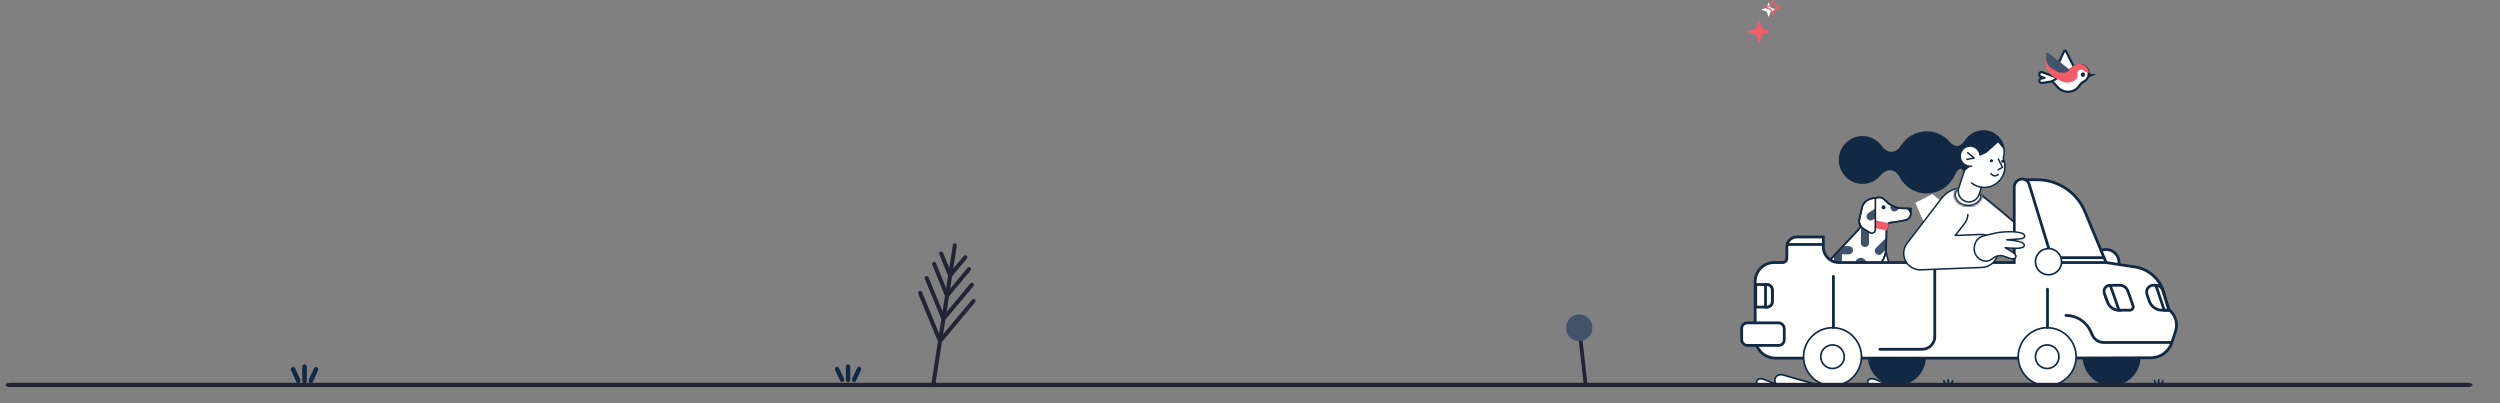 <svg width="1259" height="203" viewBox="0 0 1259 203" fill="none" xmlns="http://www.w3.org/2000/svg">
<rect x="0" y="0" width="1259" height="203" fill="#808080" stroke="none"/>
<path d="M1041.78 35.764C1041.92 35.781 1044.62 35.094 1045.05 34.962L1040.42 25.757C1040.37 25.673 1040.31 25.602 1040.23 25.552C1040.15 25.503 1040.06 25.476 1039.96 25.476H1039.96C1039.86 25.477 1039.77 25.506 1039.69 25.558C1039.61 25.61 1039.54 25.683 1039.5 25.77L1037.15 30.788C1037.14 30.798 1037.14 30.808 1037.14 30.818C1036.76 31.772 1036.82 32.835 1037.09 33.876C1037.16 33.908 1040.22 35.584 1041.78 35.764Z" fill="white"/>
<path d="M1041.74 36.332C1042.2 36.332 1045.19 35.515 1045.21 35.507C1045.29 35.482 1045.37 35.441 1045.43 35.385C1045.49 35.33 1045.54 35.261 1045.57 35.185C1045.6 35.108 1045.62 35.025 1045.61 34.942C1045.61 34.859 1045.59 34.778 1045.55 34.703L1040.92 25.499C1040.83 25.318 1040.69 25.167 1040.52 25.062C1040.35 24.958 1040.15 24.904 1039.95 24.907C1039.75 24.909 1039.55 24.969 1039.38 25.078C1039.22 25.188 1039.08 25.343 1039 25.525L1036.64 30.544C1036.63 30.562 1036.62 30.582 1036.61 30.602C1036.23 31.587 1036.21 32.736 1036.55 34.023C1036.57 34.1 1036.61 34.173 1036.66 34.235C1036.71 34.297 1036.77 34.348 1036.84 34.384L1036.86 34.393C1037.62 34.805 1040.24 36.16 1041.71 36.331C1041.72 36.331 1041.73 36.332 1041.74 36.332ZM1044.23 34.596C1043.39 34.816 1042.08 35.138 1041.78 35.191C1040.8 35.053 1039.01 34.245 1037.58 33.49C1037.36 32.544 1037.39 31.717 1037.66 31.028L1039.97 26.117L1044.23 34.596Z" fill="#122943"/>
<path d="M1036.31 39.216L1028.49 36.367C1028.29 36.295 1028.07 36.282 1027.86 36.329C1027.65 36.376 1027.45 36.481 1027.3 36.633C1027.14 36.785 1027.03 36.978 1026.98 37.189C1026.93 37.401 1026.94 37.623 1027 37.83C1027.06 37.999 1027.16 38.153 1027.28 38.281C1027.4 38.409 1027.55 38.508 1027.72 38.571L1029.6 39.235L1028 39.501C1027.7 39.549 1027.43 39.716 1027.25 39.965C1027.07 40.215 1026.99 40.526 1027.04 40.83C1027.09 41.135 1027.25 41.408 1027.5 41.59C1027.75 41.772 1028.06 41.847 1028.36 41.799L1033.49 40.978" fill="white"/>
<path d="M1028.17 42.383C1028.27 42.383 1028.36 42.376 1028.45 42.362L1033.58 41.54C1033.73 41.515 1033.86 41.433 1033.94 41.311C1034.03 41.189 1034.07 41.038 1034.04 40.89C1034.02 40.742 1033.94 40.609 1033.82 40.52C1033.7 40.431 1033.55 40.393 1033.4 40.415L1028.27 41.236C1028.18 41.251 1028.09 41.244 1028 41.216C1027.91 41.189 1027.83 41.142 1027.76 41.078C1027.69 41.003 1027.63 40.908 1027.6 40.803C1027.58 40.697 1027.58 40.586 1027.61 40.483C1027.65 40.374 1027.71 40.277 1027.79 40.203C1027.88 40.129 1027.98 40.081 1028.09 40.064L1029.69 39.798C1029.81 39.777 1029.93 39.715 1030.01 39.623C1030.1 39.53 1030.15 39.411 1030.16 39.285C1030.17 39.159 1030.14 39.033 1030.07 38.926C1030 38.82 1029.9 38.74 1029.78 38.698L1027.92 38.037C1027.83 38.004 1027.75 37.952 1027.69 37.886C1027.62 37.819 1027.57 37.739 1027.54 37.65C1027.51 37.546 1027.5 37.433 1027.53 37.326C1027.55 37.218 1027.61 37.121 1027.69 37.045C1027.77 36.965 1027.87 36.909 1027.97 36.884C1028.08 36.859 1028.2 36.867 1028.3 36.905L1036.12 39.752C1036.19 39.778 1036.26 39.791 1036.34 39.788C1036.41 39.785 1036.48 39.767 1036.55 39.735C1036.62 39.703 1036.68 39.659 1036.73 39.603C1036.78 39.547 1036.82 39.482 1036.84 39.411C1036.87 39.341 1036.88 39.265 1036.88 39.19C1036.87 39.115 1036.85 39.041 1036.82 38.973C1036.79 38.905 1036.75 38.844 1036.69 38.794C1036.63 38.744 1036.57 38.705 1036.5 38.68L1028.68 35.832C1028.38 35.723 1028.05 35.702 1027.74 35.772C1027.42 35.841 1027.13 35.998 1026.9 36.225C1026.67 36.452 1026.51 36.74 1026.43 37.055C1026.36 37.371 1026.37 37.702 1026.47 38.011C1026.55 38.249 1026.68 38.467 1026.85 38.651C1027.02 38.835 1027.23 38.981 1027.46 39.078C1027.24 39.18 1027.04 39.329 1026.88 39.513C1026.72 39.697 1026.61 39.913 1026.54 40.147C1026.44 40.454 1026.43 40.783 1026.51 41.094C1026.59 41.406 1026.76 41.688 1026.99 41.909C1027.31 42.213 1027.73 42.383 1028.17 42.383Z" fill="#122943"/>
<path d="M1051.28 37.013L1055.71 37.45L1051.37 39.216L1051.28 37.013Z" fill="#122943"/>
<path d="M1049.3 41.154C1048.5 41.527 1047.83 42.136 1047.37 42.901C1046.86 43.728 1046.19 44.44 1045.4 44.99C1042.56 47.003 1038.67 46.49 1036.28 43.945L1033.49 40.945L1041.88 35.475C1042.88 35.089 1043.79 34.523 1044.59 33.804C1045.35 33.125 1046.33 32.737 1047.35 32.706C1048.37 32.676 1049.36 33.004 1050.17 33.635C1050.97 34.267 1051.53 35.161 1051.76 36.166C1051.98 37.17 1051.85 38.222 1051.39 39.14C1050.93 40.027 1050.2 40.735 1049.3 41.154Z" fill="white"/>
<path d="M1041.5 46.787C1043.01 46.793 1044.48 46.328 1045.72 45.456C1046.58 44.863 1047.3 44.095 1047.85 43.202C1048.25 42.533 1048.83 42.001 1049.53 41.674L1049.54 41.672C1050.55 41.201 1051.37 40.405 1051.89 39.407C1052.41 38.371 1052.56 37.182 1052.31 36.046C1052.06 34.91 1051.43 33.897 1050.52 33.183C1049.61 32.468 1048.48 32.096 1047.33 32.132C1046.18 32.167 1045.08 32.608 1044.21 33.377C1043.47 34.049 1042.62 34.58 1041.68 34.941C1041.65 34.955 1041.61 34.974 1041.58 34.995L1033.18 40.465C1033.11 40.51 1033.05 40.57 1033.01 40.641C1032.96 40.712 1032.94 40.792 1032.93 40.875C1032.92 40.958 1032.92 41.042 1032.95 41.121C1032.98 41.201 1033.02 41.274 1033.08 41.334L1035.87 44.335C1036.6 45.108 1037.47 45.724 1038.44 46.146C1039.41 46.567 1040.45 46.785 1041.5 46.787ZM1049.07 40.633C1048.17 41.053 1047.41 41.737 1046.89 42.599C1046.43 43.36 1045.81 44.014 1045.08 44.519C1042.52 46.338 1038.91 45.92 1036.69 43.553L1034.36 41.052L1042.14 35.986C1043.18 35.576 1044.13 34.982 1044.96 34.231C1045.63 33.641 1046.48 33.303 1047.36 33.276C1048.25 33.25 1049.12 33.536 1049.82 34.085C1050.52 34.634 1051.01 35.413 1051.21 36.287C1051.4 37.161 1051.29 38.077 1050.89 38.877C1050.49 39.65 1049.85 40.268 1049.07 40.633H1049.07Z" fill="#122943"/>
<path d="M1048.97 38.723C1048.34 38.723 1047.84 38.213 1047.84 37.583C1047.84 36.954 1048.34 36.444 1048.97 36.444C1049.59 36.444 1050.09 36.954 1050.09 37.583C1050.09 38.213 1049.59 38.723 1048.97 38.723Z" fill="#122943"/>
<path d="M1045.33 40.068C1045.49 39.944 1045.64 39.799 1045.77 39.638C1045.78 39.623 1045.79 39.609 1045.8 39.594C1046.19 38.953 1046.32 38.184 1046.17 37.446C1046.07 36.987 1046.14 36.506 1046.37 36.098C1046.4 36.055 1046.43 36.013 1046.46 35.97C1046.47 35.946 1046.48 35.921 1046.5 35.896C1046.51 35.884 1046.52 35.872 1046.53 35.858C1046.77 35.462 1047.16 35.181 1047.61 35.075C1048.06 34.97 1048.54 35.05 1048.93 35.296L1051.09 36.664C1051.18 36.723 1051.29 36.753 1051.4 36.75C1051.51 36.747 1051.62 36.711 1051.71 36.646C1051.8 36.581 1051.87 36.49 1051.91 36.385C1051.95 36.28 1051.96 36.166 1051.94 36.056C1051.68 34.889 1051.01 33.858 1050.05 33.158C1049.14 32.479 1048.03 32.136 1046.9 32.188C1045.77 32.24 1044.7 32.682 1043.85 33.442C1043.19 34.049 1042.44 34.537 1041.62 34.887L1031.39 26.881C1031.3 26.816 1031.2 26.775 1031.1 26.764C1030.99 26.754 1030.89 26.773 1030.79 26.82C1030.7 26.867 1030.62 26.939 1030.56 27.03C1030.51 27.12 1030.48 27.225 1030.48 27.331V33.484C1030.48 33.497 1030.48 33.509 1030.48 33.522C1030.73 37.454 1036.72 40.221 1037.35 40.503C1038.46 41.226 1039.74 41.611 1041.06 41.613C1042.62 41.614 1044.13 41.068 1045.33 40.068Z" fill="#F45B69"/>
<path d="M1041.85 35.724C1041.92 35.674 1041.99 35.607 1042.03 35.528C1042.08 35.449 1042.1 35.36 1042.11 35.269C1042.11 35.178 1042.09 35.087 1042.05 35.004C1042.02 34.921 1041.96 34.849 1041.89 34.793L1031.39 26.589C1031.3 26.524 1031.2 26.484 1031.1 26.473C1030.99 26.462 1030.89 26.481 1030.79 26.528C1030.7 26.575 1030.62 26.648 1030.56 26.738C1030.51 26.829 1030.48 26.933 1030.48 27.04V29.376C1030.48 30.417 1030.75 31.439 1031.27 32.341C1031.78 33.243 1032.52 33.994 1033.41 34.521L1035.7 35.868C1036.59 36.401 1037.61 36.683 1038.65 36.683C1039.79 36.681 1040.9 36.348 1041.85 35.724Z" fill="#415469"/>
<path d="M942.349 147.142L941.967 147.158C941.461 147.159 940.96 147.06 940.492 146.866C940.025 146.672 939.6 146.388 939.242 146.03C938.884 145.672 938.601 145.246 938.407 144.778C938.214 144.31 938.115 143.808 938.116 143.301V141.949L928.556 152.613H945.354L942.349 147.142Z" fill="white"/>
<path d="M928.556 153.023H945.354C945.425 153.023 945.495 153.005 945.557 152.97C945.619 152.934 945.67 152.883 945.707 152.822C945.743 152.761 945.762 152.691 945.764 152.62C945.765 152.548 945.747 152.478 945.713 152.415L942.709 146.945C942.672 146.878 942.617 146.822 942.551 146.785C942.484 146.747 942.408 146.729 942.332 146.732L941.959 146.748C941.048 146.745 940.175 146.38 939.532 145.734C938.889 145.089 938.527 144.214 938.526 143.301V141.949C938.526 141.866 938.5 141.785 938.453 141.717C938.406 141.649 938.34 141.596 938.262 141.567C938.185 141.537 938.1 141.532 938.02 141.551C937.939 141.57 937.867 141.614 937.811 141.676L928.252 152.34C928.199 152.399 928.164 152.472 928.152 152.55C928.14 152.628 928.151 152.708 928.183 152.781C928.215 152.853 928.268 152.914 928.334 152.957C928.4 153 928.477 153.023 928.556 153.024V153.023ZM944.661 152.203H929.475L937.706 143.02V143.301C937.708 144.433 938.157 145.517 938.956 146.317C939.754 147.117 940.838 147.567 941.967 147.569H941.985L942.113 147.563L944.661 152.203Z" fill="#122943"/>
<path d="M949.723 126.615L954.854 146.693C954.941 146.947 955.104 147.168 955.322 147.325C955.54 147.482 955.801 147.567 956.069 147.569C957.173 147.571 958.231 148.011 959.012 148.793C959.793 149.575 960.232 150.635 960.234 151.74V152.643H954.471L945.217 152.613L941.423 134.291L949.723 126.615Z" fill="white"/>
<path d="M960.235 153.053C960.343 153.053 960.448 153.01 960.525 152.933C960.601 152.856 960.645 152.752 960.645 152.643V151.74C960.643 150.526 960.161 149.361 959.303 148.502C958.445 147.643 957.283 147.16 956.07 147.158C955.889 147.156 955.714 147.099 955.567 146.995C955.42 146.89 955.309 146.744 955.247 146.574L950.12 126.514C950.102 126.445 950.067 126.382 950.018 126.331C949.969 126.28 949.907 126.242 949.839 126.222C949.771 126.202 949.699 126.2 949.63 126.216C949.561 126.232 949.497 126.266 949.445 126.314L941.146 133.99C941.094 134.038 941.055 134.099 941.034 134.166C941.012 134.233 941.009 134.305 941.023 134.375L944.817 152.697C944.836 152.789 944.886 152.871 944.959 152.931C945.031 152.991 945.122 153.023 945.216 153.023L954.471 153.053H960.235ZM959.825 152.233H954.472L945.551 152.204L941.872 134.435L949.496 127.384L954.457 146.795C954.46 146.806 954.463 146.816 954.467 146.826C954.58 147.162 954.796 147.453 955.084 147.66C955.371 147.867 955.716 147.978 956.07 147.979C957.065 147.98 958.02 148.377 958.724 149.082C959.428 149.787 959.824 150.743 959.825 151.74V152.233Z" fill="#122943"/>
<path d="M906.305 137.584L908.094 135.792C908.367 135.52 908.583 135.195 908.731 134.839C908.879 134.482 908.954 134.1 908.954 133.714C908.954 133.327 908.879 132.945 908.731 132.588C908.583 132.232 908.367 131.907 908.094 131.635L906.892 130.431C906.405 129.945 906.019 129.367 905.755 128.731C905.492 128.095 905.356 127.413 905.356 126.724C905.356 126.036 905.492 125.354 905.755 124.718C906.019 124.082 906.405 123.504 906.892 123.018L911.795 127.928C913.323 129.462 914.182 131.54 914.182 133.707C914.182 135.873 913.323 137.952 911.795 139.485L909.91 141.373C909.631 141.655 909.412 141.991 909.265 142.361C909.119 142.73 909.049 143.126 909.059 143.523C909.069 143.92 909.159 144.312 909.325 144.673C909.49 145.035 909.726 145.359 910.02 145.627C911.181 146.68 912.997 146.584 914.117 145.462L914.458 145.12L914.672 145.334C914.472 144.631 914.349 143.908 914.308 143.178C914.218 141.596 914.502 140.016 915.135 138.564C915.769 137.112 916.734 135.83 917.954 134.821L935.598 116.029C936.193 115.39 936.69 114.666 937.073 113.881C936.726 113.384 936.487 112.818 936.372 112.222C936.257 111.626 936.268 111.012 936.404 110.421L937.538 105.579C937.654 104.246 938.197 102.986 939.085 101.985C939.973 100.985 941.159 100.298 942.468 100.026C943.08 99.864 943.707 99.758 944.339 99.712L945.786 99.465C946.435 99.362 947.1 99.428 947.717 99.655C948.334 99.883 948.882 100.265 949.31 100.765C950.42 102.044 951.786 103.076 953.32 103.792C954.854 104.508 956.521 104.894 958.214 104.923L962.379 104.991L962.27 107.754C962.239 108.512 961.95 109.236 961.451 109.807C960.951 110.377 960.271 110.758 959.525 110.886C959.525 110.886 954.108 111.985 952.273 112.09C951.861 112.113 950.892 112.295 950.772 112.781L950.108 115.73L949.815 125.165C949.817 127.6 949.041 129.972 947.603 131.935L946.647 137.598C946.509 138.432 946.579 139.287 946.851 140.087L949.091 146.707C949.178 146.961 949.342 147.182 949.559 147.339C949.777 147.496 950.038 147.581 950.307 147.582C951.411 147.584 952.469 148.024 953.25 148.806C954.03 149.588 954.47 150.648 954.472 151.754V152.657L943.852 152.613L939.791 140.525L933.277 147.582H936.568C937.672 147.584 938.73 148.024 939.511 148.806C940.292 149.588 940.731 150.648 940.733 151.754L940.711 152.613L923.826 152.657V152.643C921.343 152.513 918.996 151.465 917.24 149.701C915.77 150.941 913.909 151.62 911.986 151.617C909.839 151.614 907.778 150.775 906.237 149.278C903.028 146.105 903.11 140.785 906.305 137.584Z" fill="white"/>
<path d="M954.472 153.067C954.581 153.067 954.685 153.024 954.762 152.947C954.838 152.87 954.882 152.765 954.882 152.657V151.754C954.88 150.539 954.398 149.374 953.54 148.515C952.682 147.657 951.52 147.173 950.307 147.172C950.124 147.169 949.947 147.111 949.799 147.004C949.65 146.897 949.539 146.747 949.479 146.574L947.239 139.955C946.988 139.219 946.924 138.432 947.051 137.664L947.99 132.099C949.449 130.082 950.231 127.655 950.225 125.165L950.517 115.781L951.172 112.871C951.201 112.756 951.729 112.532 952.297 112.499C954.14 112.394 959.384 111.333 959.607 111.288C960.444 111.142 961.205 110.713 961.765 110.072C962.324 109.432 962.647 108.618 962.679 107.768L962.789 105.007C962.791 104.953 962.782 104.898 962.763 104.847C962.744 104.796 962.715 104.749 962.677 104.709C962.64 104.669 962.594 104.637 962.544 104.615C962.494 104.593 962.441 104.582 962.386 104.581L958.221 104.512C956.586 104.485 954.975 104.113 953.493 103.421C952.011 102.729 950.691 101.732 949.619 100.495C949.146 99.942 948.539 99.52 947.856 99.269C947.174 99.017 946.438 98.946 945.72 99.06L944.288 99.304C943.642 99.353 943.001 99.461 942.374 99.626C940.988 99.921 939.732 100.651 938.79 101.71C937.847 102.769 937.266 104.101 937.132 105.514L936.005 110.327C935.865 110.934 935.845 111.562 935.947 112.177C936.049 112.791 936.271 113.379 936.601 113.908C936.252 114.577 935.814 115.196 935.299 115.748L917.673 134.522C916.407 135.569 915.405 136.901 914.749 138.408C914.093 139.916 913.802 141.558 913.898 143.2C913.93 143.761 914.008 144.319 914.13 144.868L913.826 145.173C912.857 146.144 911.273 146.211 910.294 145.323C910.04 145.092 909.835 144.812 909.693 144.498C909.551 144.185 909.474 143.846 909.468 143.503C909.458 143.162 909.518 142.824 909.644 142.507C909.77 142.191 909.959 141.904 910.2 141.664L912.084 139.776C913.689 138.166 914.591 135.983 914.591 133.707C914.591 131.432 913.689 129.249 912.084 127.639L907.181 122.728C907.103 122.654 907 122.613 906.892 122.613C906.784 122.613 906.68 122.654 906.602 122.728C905.545 123.789 904.952 125.227 904.952 126.725C904.952 128.224 905.545 129.661 906.602 130.722L907.804 131.925C908.039 132.16 908.225 132.439 908.352 132.746C908.479 133.053 908.544 133.382 908.544 133.714C908.544 134.047 908.479 134.376 908.352 134.683C908.225 134.989 908.039 135.268 907.804 135.503L906.015 137.295C904.371 138.958 903.452 141.205 903.459 143.545C903.453 144.665 903.671 145.774 904.098 146.809C904.526 147.843 905.155 148.782 905.948 149.571C907.431 151.021 909.386 151.888 911.456 152.012C913.525 152.137 915.569 151.51 917.215 150.248C918.988 151.909 921.284 152.899 923.708 153.048C923.746 153.061 923.786 153.067 923.826 153.067H923.827L940.711 153.024C940.818 153.024 940.92 152.982 940.996 152.907C941.072 152.833 941.117 152.731 941.119 152.625L941.142 151.765C941.143 150.549 940.662 149.382 939.804 148.52C938.947 147.659 937.783 147.174 936.568 147.172H934.214L939.623 141.311L943.463 152.744C943.491 152.825 943.543 152.896 943.612 152.946C943.681 152.996 943.764 153.023 943.85 153.023L954.47 153.067H954.472ZM940.312 152.204L923.928 152.246C923.902 152.239 923.875 152.234 923.848 152.233C921.465 152.109 919.214 151.103 917.53 149.411C917.457 149.338 917.36 149.295 917.258 149.291C917.155 149.287 917.055 149.321 916.977 149.387C915.494 150.629 913.603 151.276 911.671 151.201C909.74 151.126 907.904 150.336 906.521 148.983C905.806 148.27 905.239 147.422 904.854 146.488C904.469 145.554 904.273 144.553 904.279 143.542C904.272 141.42 905.105 139.383 906.595 137.874L908.384 136.083C909.011 135.454 909.363 134.602 909.363 133.713C909.363 132.825 909.011 131.973 908.384 131.344L907.182 130.141C906.329 129.284 905.828 128.138 905.776 126.93C905.725 125.721 906.128 124.536 906.905 123.61L911.506 128.218C912.957 129.675 913.772 131.649 913.772 133.707C913.772 135.765 912.957 137.738 911.506 139.195L909.621 141.083C909.303 141.404 909.052 141.787 908.885 142.208C908.718 142.629 908.638 143.08 908.65 143.532C908.661 143.985 908.764 144.431 908.952 144.843C909.14 145.255 909.41 145.625 909.744 145.93C911.064 147.127 913.112 147.049 914.407 145.752L914.469 145.69C914.54 145.73 914.621 145.749 914.702 145.743C914.783 145.737 914.861 145.707 914.925 145.657C914.989 145.607 915.037 145.538 915.062 145.461C915.087 145.383 915.089 145.3 915.066 145.222C914.875 144.547 914.758 143.854 914.717 143.155C914.628 141.637 914.898 140.119 915.506 138.726C916.114 137.332 917.043 136.103 918.216 135.137C918.229 135.126 918.242 135.114 918.253 135.102L935.898 116.309C936.52 115.641 937.041 114.883 937.442 114.062C937.474 113.996 937.488 113.923 937.482 113.85C937.477 113.777 937.452 113.707 937.41 113.647C937.096 113.196 936.879 112.685 936.775 112.145C936.67 111.606 936.68 111.05 936.803 110.515L937.937 105.673C937.941 105.654 937.945 105.634 937.946 105.614C938.059 104.37 938.566 103.195 939.395 102.262C940.224 101.328 941.329 100.685 942.55 100.428C942.558 100.426 942.566 100.424 942.574 100.422C943.162 100.266 943.763 100.165 944.37 100.121C944.383 100.12 944.395 100.118 944.407 100.116L945.855 99.87C946.435 99.779 947.029 99.838 947.58 100.042C948.131 100.246 948.62 100.588 949.002 101.035C950.149 102.359 951.562 103.425 953.148 104.165C954.734 104.906 956.457 105.304 958.207 105.333L961.953 105.394L961.86 107.738C961.834 108.401 961.581 109.036 961.143 109.536C960.706 110.035 960.11 110.369 959.457 110.481C959.39 110.495 954.035 111.578 952.25 111.68C952.081 111.689 950.593 111.799 950.374 112.682L949.709 115.639C949.703 115.665 949.7 115.691 949.699 115.717L949.405 125.152C949.413 127.505 948.665 129.798 947.272 131.692C947.234 131.744 947.209 131.804 947.198 131.867L946.242 137.529C946.093 138.431 946.169 139.356 946.464 140.221L948.703 146.839C948.817 147.174 949.032 147.466 949.32 147.673C949.608 147.88 949.953 147.992 950.307 147.993C951.302 147.994 952.257 148.39 952.961 149.095C953.665 149.801 954.061 150.757 954.062 151.754V152.244L944.147 152.203L940.179 140.393C940.157 140.326 940.117 140.265 940.064 140.218C940.011 140.171 939.946 140.138 939.877 140.123C939.807 140.108 939.735 140.112 939.667 140.133C939.6 140.155 939.539 140.193 939.49 140.246L932.976 147.303C932.922 147.362 932.886 147.435 932.873 147.513C932.86 147.592 932.87 147.673 932.902 147.746C932.933 147.819 932.986 147.881 933.052 147.925C933.119 147.969 933.197 147.992 933.277 147.992H936.568C937.564 147.993 938.518 148.39 939.222 149.095C939.927 149.8 940.323 150.756 940.324 151.753L940.312 152.204Z" fill="#122943"/>
<path d="M937.128 135.45C935.582 135.45 934.329 134.195 934.329 132.647C934.329 131.098 935.582 129.843 937.128 129.843C938.674 129.843 939.928 131.098 939.928 132.647C939.928 134.195 938.674 135.45 937.128 135.45Z" fill="#122943" fill-opacity="0.8"/>
<path d="M914.634 139.722C914.657 139.744 914.682 139.763 914.704 139.786L917.19 142.275L919.675 139.786C919.865 139.594 920.09 139.442 920.339 139.338C920.587 139.234 920.854 139.18 921.123 139.18C921.392 139.18 921.659 139.234 921.907 139.338C922.156 139.442 922.381 139.594 922.57 139.786L925.056 142.275L927.541 139.786C927.731 139.594 927.956 139.442 928.205 139.338C928.453 139.234 928.72 139.18 928.989 139.18C929.258 139.18 929.525 139.234 929.773 139.338C930.022 139.442 930.247 139.594 930.437 139.786L932.485 141.837C932.382 141.988 932.341 142.173 932.372 142.353C932.637 143.96 932.753 145.589 932.716 147.218C932.246 147.169 931.808 146.96 931.475 146.624L928.989 144.135L926.504 146.624C926.314 146.816 926.089 146.968 925.84 147.072C925.592 147.176 925.325 147.23 925.056 147.23C924.787 147.23 924.52 147.176 924.272 147.072C924.023 146.968 923.798 146.816 923.608 146.624L921.123 144.135L918.637 146.624C918.448 146.816 918.223 146.968 917.974 147.072C917.726 147.176 917.459 147.23 917.19 147.23C916.92 147.23 916.654 147.176 916.405 147.072C916.157 146.968 915.931 146.816 915.742 146.624L914.557 145.438C914.308 143.178 914.478 140.66 914.634 139.722Z" fill="#82B1FF"/>
<path d="M941.759 141.14H945.282V137.611C945.282 137.111 945.464 136.628 945.795 136.253C946.126 135.878 946.582 135.638 947.078 135.577C947.053 136.276 946.379 138.187 946.511 138.804C946.525 138.921 948.363 144.838 948.375 144.956C948.059 145.144 947.698 145.243 947.331 145.243H943.807V148.772C943.808 149.069 943.743 149.363 943.618 149.634C943.494 149.904 943.311 150.143 943.085 150.336C942.415 149.132 940.472 142.237 940.214 141.845C940.406 141.623 940.643 141.446 940.91 141.324C941.176 141.202 941.466 141.14 941.759 141.14Z" fill="#82B1FF"/>
<path d="M928.323 124.025C928.339 124.004 928.353 123.983 928.367 123.962H931.133C931.676 123.962 932.197 124.178 932.582 124.563C932.966 124.947 933.182 125.469 933.182 126.013C933.182 126.557 932.966 127.079 932.582 127.464C932.197 127.849 931.676 128.065 931.133 128.065H927.61V131.594C927.611 132.131 927.4 132.648 927.024 133.031C926.5 133.029 925.982 132.967 925.46 132.932C925.278 132.899 925.093 132.872 924.908 132.843C924.55 132.786 924.193 132.734 923.836 132.692C923.625 132.365 923.513 131.984 923.513 131.594V129.178C923.542 129.145 927.779 124.727 928.323 124.025Z" fill="#122943" fill-opacity="0.8"/>
<path d="M950.608 152.705C949.24 152.706 947.872 152.72 946.511 152.847V150.646C946.51 150.377 946.563 150.11 946.666 149.861C946.769 149.611 946.92 149.385 947.11 149.195C947.3 149.004 947.526 148.853 947.775 148.75C948.024 148.647 948.29 148.594 948.559 148.594H952.769C952.804 148.702 952.865 148.8 952.947 148.878C953.977 149.891 954.608 151.202 954.348 152.59C954.336 152.623 954.379 152.58 954.368 152.613C954.308 152.619 954.194 152.698 954.131 152.698H950.608V152.705Z" fill="#82B1FF"/>
<path d="M944.722 124.878L948.655 120.939C949.007 120.587 949.475 120.375 949.972 120.344C950.38 122 949.973 123.712 949.991 125.4L947.617 127.778C947.427 127.968 947.202 128.12 946.953 128.223C946.705 128.326 946.438 128.379 946.169 128.379C945.901 128.379 945.634 128.326 945.386 128.223C945.137 128.12 944.912 127.968 944.722 127.778C944.53 127.588 944.378 127.362 944.275 127.113C944.171 126.864 944.118 126.597 944.118 126.328C944.118 126.058 944.171 125.791 944.275 125.542C944.378 125.293 944.53 125.068 944.722 124.878Z" fill="#122943" fill-opacity="0.8"/>
<path d="M953.254 103.798C953.931 104.129 954.667 104.257 955.406 104.367C955.784 104.539 956.17 104.696 956.564 104.837L955.51 105.894C955.125 106.277 954.605 106.494 954.062 106.495C953.52 106.491 953.001 106.275 952.615 105.894C952.264 105.547 952.052 105.085 952.016 104.594C951.981 104.102 952.125 103.614 952.422 103.221C952.669 103.454 952.949 103.648 953.254 103.798Z" fill="#122943" fill-opacity="0.8"/>
<path d="M937.155 114.264V122.348C937.155 122.892 937.371 123.414 937.755 123.798C938.139 124.183 938.66 124.399 939.203 124.399C939.747 124.399 940.268 124.183 940.652 123.798C941.036 123.414 941.252 122.892 941.252 122.348V116.877" fill="#122943" fill-opacity="0.8"/>
<path d="M960.235 104.936L962.283 107.74L962.393 104.977L960.235 104.936Z" fill="#122943"/>
<path d="M944.434 105.018L940.951 107.193C940.72 107.334 940.518 107.519 940.358 107.739C940.198 107.958 940.084 108.206 940.02 108.47C939.957 108.734 939.946 109.008 939.989 109.276C940.032 109.544 940.127 109.801 940.269 110.032C940.412 110.263 940.598 110.464 940.818 110.622C941.038 110.78 941.288 110.894 941.551 110.955C941.815 111.017 942.089 111.025 942.356 110.981C942.624 110.936 942.879 110.839 943.109 110.694L944.365 109.901" fill="#122943" fill-opacity="0.8"/>
<path d="M932.716 147.979H933.563C933.672 147.979 933.776 147.936 933.853 147.859C933.929 147.782 933.973 147.678 933.973 147.569C933.973 147.46 933.929 147.355 933.853 147.279C933.776 147.202 933.672 147.158 933.563 147.158H933.126V141.51C933.123 139.055 932.148 136.701 930.415 134.965C928.682 133.229 926.332 132.253 923.88 132.25C923.772 132.25 923.668 132.293 923.591 132.37C923.514 132.447 923.471 132.551 923.471 132.66C923.471 132.769 923.514 132.874 923.591 132.95C923.668 133.027 923.772 133.071 923.88 133.071C926.114 133.073 928.256 133.963 929.836 135.545C931.416 137.127 932.304 139.272 932.307 141.51V147.569C932.307 147.678 932.35 147.782 932.427 147.859C932.503 147.936 932.608 147.979 932.716 147.979Z" fill="#122943"/>
<path d="M948.544 105.401C947.978 105.401 947.52 104.942 947.52 104.375C947.52 103.809 947.978 103.35 948.544 103.35C949.11 103.35 949.568 103.809 949.568 104.375C949.568 104.942 949.11 105.401 948.544 105.401Z" fill="#122943"/>
<path d="M930.38 147.979H933.112C933.22 147.979 933.325 147.936 933.401 147.859C933.478 147.782 933.521 147.678 933.521 147.569C933.521 147.46 933.478 147.356 933.401 147.279C933.325 147.202 933.22 147.158 933.112 147.158H930.38C930.272 147.158 930.168 147.202 930.091 147.279C930.014 147.356 929.971 147.46 929.971 147.569C929.971 147.678 930.014 147.782 930.091 147.859C930.168 147.936 930.272 147.979 930.38 147.979Z" fill="#122943"/>
<path d="M939.805 140.922C939.872 140.922 939.938 140.905 939.997 140.874C940.056 140.843 940.106 140.798 940.144 140.743C940.181 140.687 940.205 140.624 940.212 140.558C940.22 140.491 940.211 140.424 940.187 140.362L939.476 138.543C939.03 137.406 938.95 136.159 939.247 134.975L939.807 132.747C939.821 132.694 939.825 132.639 939.817 132.585C939.81 132.531 939.792 132.479 939.765 132.432C939.737 132.385 939.701 132.344 939.657 132.311C939.614 132.278 939.564 132.254 939.511 132.241C939.458 132.228 939.403 132.225 939.35 132.233C939.296 132.242 939.244 132.261 939.198 132.289C939.151 132.317 939.111 132.355 939.079 132.399C939.047 132.443 939.024 132.494 939.012 132.547L938.452 134.776C938.114 136.126 938.205 137.548 938.714 138.842L939.424 140.661C939.454 140.738 939.507 140.804 939.575 140.85C939.642 140.897 939.723 140.922 939.805 140.922Z" fill="#122943"/>
<path d="M923.754 153.067H923.755L940.711 153.023C940.767 153.023 940.822 153.012 940.873 152.989C940.924 152.967 940.97 152.935 941.008 152.894C941.046 152.854 941.076 152.806 941.095 152.753C941.114 152.701 941.122 152.645 941.119 152.59L941.071 151.742C941.066 150.529 940.582 149.367 939.725 148.511C938.868 147.655 937.706 147.173 936.496 147.172H934.141L939.558 141.302L943.601 152.75C943.629 152.83 943.681 152.9 943.75 152.949C943.819 152.997 943.902 153.024 943.987 153.024H954.366C954.472 153.024 954.574 152.983 954.65 152.909C954.726 152.836 954.771 152.735 954.775 152.629L954.808 151.77C954.808 151.765 954.808 151.759 954.808 151.754C954.807 150.54 954.324 149.375 953.467 148.516C952.609 147.657 951.446 147.174 950.233 147.172C950.051 147.17 949.873 147.111 949.725 147.004C949.577 146.897 949.466 146.747 949.406 146.575L947.166 139.956C946.915 139.219 946.85 138.432 946.977 137.665L947.917 132.099C949.375 130.083 950.158 127.655 950.151 125.165L950.444 115.781L951.1 112.871C951.128 112.756 951.656 112.532 952.225 112.499C954.068 112.394 959.313 111.333 959.534 111.288C960.371 111.142 961.133 110.713 961.692 110.072C962.252 109.432 962.574 108.618 962.607 107.768L962.716 105.007C962.719 104.952 962.71 104.898 962.691 104.847C962.672 104.795 962.642 104.749 962.605 104.709C962.567 104.669 962.522 104.637 962.472 104.615C962.422 104.593 962.368 104.581 962.314 104.581L958.148 104.512C956.513 104.485 954.903 104.113 953.421 103.421C951.939 102.729 950.619 101.732 949.547 100.495C949.073 99.942 948.466 99.52 947.784 99.269C947.101 99.018 946.365 98.946 945.647 99.06L944.215 99.304C943.568 99.353 942.927 99.461 942.3 99.626C940.915 99.921 939.659 100.651 938.717 101.71C937.774 102.769 937.193 104.101 937.059 105.513L935.932 110.327C935.792 110.934 935.772 111.562 935.874 112.177C935.976 112.791 936.198 113.379 936.528 113.907C936.179 114.577 935.741 115.196 935.226 115.748L917.6 134.522C916.334 135.569 915.332 136.901 914.676 138.408C914.021 139.916 913.729 141.558 913.826 143.2C913.858 143.761 913.935 144.319 914.058 144.868L913.754 145.173C912.784 146.143 911.2 146.211 910.222 145.323C909.967 145.092 909.762 144.812 909.62 144.498C909.478 144.185 909.401 143.846 909.395 143.502C909.385 143.162 909.445 142.823 909.571 142.507C909.697 142.191 909.886 141.904 910.127 141.664L912.012 139.776C913.617 138.166 914.518 135.983 914.518 133.707C914.518 131.432 913.617 129.249 912.012 127.639L907.109 122.728C907.031 122.654 906.927 122.613 906.819 122.613C906.712 122.613 906.608 122.654 906.53 122.728C905.473 123.789 904.879 125.227 904.879 126.725C904.879 128.224 905.473 129.661 906.53 130.722L907.731 131.925C907.966 132.16 908.152 132.439 908.279 132.746C908.406 133.053 908.472 133.382 908.472 133.714C908.472 134.046 908.406 134.375 908.279 134.682C908.152 134.989 907.966 135.268 907.731 135.503L905.942 137.295C904.299 138.958 903.38 141.205 903.386 143.545C903.381 144.665 903.599 145.774 904.026 146.809C904.454 147.843 905.083 148.782 905.877 149.57C907.36 151.02 909.315 151.887 911.384 152.012C913.453 152.136 915.498 151.51 917.143 150.247C918.916 151.909 921.212 152.899 923.636 153.047C923.674 153.06 923.714 153.067 923.754 153.067ZM940.276 152.204L923.856 152.246C923.829 152.239 923.802 152.234 923.775 152.233C921.393 152.109 919.141 151.103 917.457 149.411C917.385 149.338 917.288 149.295 917.185 149.291C917.083 149.287 916.983 149.321 916.904 149.387C915.421 150.629 913.531 151.275 911.599 151.201C909.667 151.126 907.832 150.336 906.449 148.983C905.733 148.27 905.166 147.422 904.781 146.488C904.396 145.554 904.201 144.553 904.206 143.542C904.2 141.42 905.033 139.382 906.523 137.874L908.312 136.082C908.939 135.454 909.29 134.602 909.29 133.713C909.29 132.825 908.939 131.973 908.312 131.344L907.11 130.141C906.257 129.284 905.755 128.138 905.704 126.929C905.653 125.721 906.055 124.536 906.833 123.61L911.434 128.218C912.885 129.675 913.7 131.649 913.7 133.707C913.7 135.764 912.885 137.738 911.434 139.195L909.549 141.083C909.23 141.404 908.98 141.787 908.813 142.208C908.646 142.629 908.566 143.08 908.577 143.532C908.589 143.985 908.692 144.431 908.88 144.843C909.068 145.255 909.338 145.625 909.672 145.93C910.992 147.127 913.04 147.049 914.335 145.752L914.396 145.69C914.467 145.73 914.548 145.749 914.629 145.743C914.711 145.737 914.788 145.707 914.852 145.657C914.916 145.607 914.964 145.538 914.989 145.461C915.015 145.383 915.016 145.3 914.994 145.222C914.483 143.416 914.509 141.5 915.068 139.709C915.627 137.918 916.696 136.329 918.143 135.137C918.157 135.126 918.169 135.114 918.181 135.102L935.825 116.309C936.448 115.64 936.968 114.883 937.369 114.061C937.401 113.996 937.415 113.923 937.41 113.85C937.404 113.777 937.38 113.707 937.338 113.647C937.023 113.196 936.807 112.685 936.702 112.145C936.598 111.606 936.608 111.05 936.731 110.514L937.865 105.673C937.869 105.653 937.872 105.634 937.874 105.614C937.986 104.37 938.494 103.195 939.323 102.262C940.152 101.328 941.257 100.685 942.478 100.428C942.486 100.426 942.494 100.425 942.502 100.422C943.09 100.266 943.692 100.165 944.299 100.121C944.311 100.12 944.323 100.118 944.335 100.116L945.783 99.87C946.363 99.779 946.957 99.838 947.508 100.042C948.059 100.246 948.548 100.588 948.93 101.035C950.077 102.359 951.49 103.425 953.076 104.165C954.661 104.906 956.385 105.304 958.134 105.333L961.88 105.394L961.788 107.738C961.761 108.401 961.508 109.036 961.071 109.536C960.633 110.035 960.038 110.369 959.384 110.481C959.317 110.495 953.962 111.578 952.178 111.68C952.009 111.689 950.52 111.799 950.302 112.682L949.636 115.639C949.631 115.665 949.627 115.691 949.627 115.717L949.333 125.152C949.341 127.505 948.593 129.798 947.2 131.692C947.162 131.744 947.137 131.804 947.126 131.867L946.17 137.529C946.021 138.431 946.097 139.356 946.392 140.221L948.631 146.838C948.744 147.174 948.96 147.466 949.248 147.673C949.535 147.88 949.88 147.992 950.234 147.992C951.229 147.994 952.182 148.389 952.886 149.093C953.59 149.796 953.987 150.75 953.99 151.746L953.972 152.203H944.277L940.105 140.388C940.081 140.321 940.041 140.262 939.987 140.215C939.934 140.169 939.87 140.137 939.801 140.123C939.732 140.109 939.66 140.112 939.593 140.134C939.526 140.156 939.465 140.194 939.417 140.246L932.903 147.304C932.849 147.362 932.813 147.435 932.8 147.514C932.787 147.593 932.797 147.673 932.829 147.746C932.861 147.819 932.913 147.882 932.98 147.925C933.046 147.969 933.124 147.992 933.204 147.992H936.495C937.491 147.994 938.445 148.39 939.149 149.095C939.853 149.801 940.249 150.757 940.251 151.754C940.251 151.762 940.251 151.769 940.251 151.777L940.276 152.204Z" fill="#122943"/>
<path d="M944.434 114.449L950.108 115.729L950.771 112.781L944.434 111.351" fill="#F45B69"/>
<path d="M950.109 116.14C950.202 116.14 950.292 116.108 950.365 116.05C950.437 115.992 950.488 115.911 950.508 115.82L951.172 112.871C951.195 112.765 951.176 112.654 951.118 112.562C951.06 112.47 950.968 112.405 950.862 112.381L944.525 110.95C944.472 110.939 944.418 110.937 944.365 110.946C944.312 110.956 944.261 110.975 944.216 111.004C944.17 111.033 944.131 111.07 944.1 111.114C944.069 111.158 944.047 111.208 944.035 111.261C944.023 111.313 944.022 111.368 944.031 111.421C944.04 111.474 944.059 111.525 944.088 111.57C944.117 111.616 944.154 111.655 944.198 111.686C944.242 111.717 944.292 111.739 944.344 111.751L950.282 113.092L949.799 115.24L944.525 114.05C944.472 114.038 944.418 114.037 944.365 114.046C944.312 114.055 944.261 114.074 944.216 114.103C944.17 114.132 944.131 114.17 944.1 114.214C944.069 114.258 944.047 114.307 944.035 114.36C944.023 114.412 944.022 114.467 944.031 114.52C944.04 114.573 944.059 114.624 944.088 114.669C944.117 114.715 944.154 114.754 944.198 114.785C944.242 114.817 944.292 114.839 944.344 114.85L950.019 116.131C950.048 116.137 950.079 116.14 950.109 116.14Z" fill="#F45B69"/>
<path d="M942.613 117.839C942.992 117.837 943.364 117.739 943.694 117.554C944.044 117.364 944.336 117.082 944.538 116.739C944.741 116.395 944.846 116.004 944.844 115.605V99.684C944.844 99.575 944.801 99.471 944.724 99.394C944.647 99.317 944.543 99.274 944.434 99.274C944.325 99.274 944.221 99.317 944.144 99.394C944.067 99.471 944.024 99.575 944.024 99.684V115.605C944.024 115.855 943.956 116.101 943.83 116.317C943.703 116.533 943.52 116.711 943.302 116.833C943.083 116.955 942.836 117.017 942.586 117.011C942.336 117.006 942.092 116.934 941.879 116.802L938.547 114.71C937.856 114.277 937.317 113.638 937.007 112.884C936.696 112.129 936.63 111.296 936.816 110.501C936.84 110.395 936.821 110.285 936.764 110.193C936.706 110.101 936.615 110.036 936.51 110.011C936.405 109.987 936.294 110.005 936.202 110.061C936.11 110.118 936.044 110.208 936.018 110.313C935.793 111.275 935.874 112.283 936.249 113.196C936.624 114.109 937.276 114.882 938.112 115.405L941.444 117.498C941.794 117.719 942.199 117.837 942.613 117.839Z" fill="#122943"/>
<path d="M891.031 15.635L888.093 14.746C887.583 14.591 887.183 14.191 887.029 13.679L886.139 10.739C886.082 10.547 885.879 10.438 885.688 10.496C885.572 10.531 885.481 10.622 885.446 10.739L884.556 13.679C884.402 14.191 884.003 14.591 883.492 14.746L880.555 15.635C880.363 15.691 880.253 15.893 880.309 16.085C880.344 16.204 880.436 16.296 880.555 16.331L883.492 17.221C884.003 17.375 884.402 17.775 884.556 18.287L885.446 21.227C885.504 21.419 885.706 21.528 885.897 21.47C886.013 21.435 886.104 21.344 886.139 21.227L887.029 18.287C887.183 17.775 887.582 17.375 888.093 17.221L891.031 16.331C891.223 16.274 891.333 16.073 891.276 15.881C891.242 15.762 891.149 15.67 891.031 15.635Z" fill="#F45B69"/>
<path d="M894.015 4.617L892.158 4.055C891.835 3.957 891.582 3.704 891.485 3.381L890.922 1.521C890.886 1.4 890.758 1.331 890.637 1.368C890.563 1.39 890.506 1.448 890.484 1.521L889.921 3.381C889.824 3.704 889.571 3.957 889.248 4.055L887.391 4.617C887.27 4.653 887.2 4.78 887.236 4.902C887.258 4.977 887.316 5.035 887.391 5.057L889.248 5.62C889.571 5.718 889.824 5.971 889.921 6.294L890.484 8.153C890.52 8.275 890.648 8.343 890.769 8.307C890.843 8.284 890.9 8.227 890.922 8.153L891.485 6.294C891.582 5.971 891.835 5.718 892.158 5.62L894.015 5.057C894.136 5.022 894.206 4.894 894.17 4.773C894.148 4.698 894.09 4.639 894.015 4.617Z" fill="white"/>
<path d="M889.011 3.788C889.011 3.839 889.018 3.891 889.033 3.941C889.085 4.118 889.221 4.255 889.398 4.307L891.253 4.869C891.478 4.937 891.652 5.111 891.719 5.335L892.282 7.195C892.324 7.333 892.416 7.446 892.543 7.514C892.67 7.582 892.816 7.597 892.954 7.555C893.126 7.503 893.261 7.368 893.313 7.195L893.876 5.336C893.943 5.111 894.117 4.937 894.342 4.869L896.199 4.306C896.482 4.223 896.646 3.922 896.562 3.637C896.51 3.461 896.375 3.325 896.198 3.272L894.342 2.711C894.118 2.642 893.944 2.468 893.876 2.243L893.313 0.383C893.272 0.246 893.179 0.132 893.052 0.064C892.925 -0.004 892.78 -0.018 892.642 0.023C892.469 0.076 892.334 0.21 892.282 0.383L891.72 2.243C891.652 2.468 891.477 2.642 891.253 2.711L889.396 3.272C889.26 3.312 889.146 3.404 889.077 3.531C889.033 3.611 889.011 3.699 889.011 3.788ZM889.574 3.866C889.573 3.866 889.573 3.866 889.573 3.866L889.574 3.866ZM889.576 3.713L889.575 3.713C889.576 3.713 889.576 3.713 889.576 3.713ZM892.798 6.761L892.312 5.156C892.185 4.733 891.856 4.403 891.432 4.276L889.828 3.789L891.433 3.304C891.856 3.175 892.184 2.845 892.312 2.422L892.798 0.817L893.283 2.422C893.411 2.845 893.739 3.175 894.162 3.304L895.767 3.789L894.162 4.276C893.739 4.403 893.411 4.732 893.283 5.156L892.798 6.761ZM892.721 0.563L892.721 0.562L892.721 0.563ZM896.022 3.712L896.021 3.712C896.022 3.712 896.022 3.712 896.022 3.712Z" fill="#F45B69"/>
<path d="M1060.56 138.816C1056.92 138.816 1053.97 135.862 1053.97 132.217C1053.97 128.573 1056.92 125.619 1060.56 125.619C1064.19 125.619 1067.14 128.573 1067.14 132.217C1067.14 135.862 1064.19 138.816 1060.56 138.816Z" fill="white" stroke="#122943" stroke-width="1.41"/>
<path d="M1036.27 139.246C1040.14 139.246 1043.29 136.093 1043.29 132.217C1043.29 128.342 1040.14 125.188 1036.27 125.188C1032.41 125.188 1029.26 128.342 1029.26 132.217C1029.26 136.093 1032.41 139.246 1036.27 139.246ZM1036.27 126.049C1039.67 126.049 1042.43 128.816 1042.43 132.217C1042.43 135.618 1039.67 138.386 1036.27 138.386C1032.88 138.386 1030.12 135.618 1030.12 132.217C1030.12 128.816 1032.88 126.049 1036.27 126.049Z" fill="#122943"/>
<path d="M940.73 179.642C940.73 187.707 947.253 194.246 955.3 194.246C963.348 194.246 969.871 187.707 969.871 179.642" fill="#122943"/>
<path d="M1048.85 179.642C1048.85 187.707 1055.37 194.246 1063.42 194.246C1071.46 194.246 1077.99 187.707 1077.99 179.642" fill="#122943"/>
<path d="M1035.74 123.982H1008.28C1008.26 123.982 1008.24 123.98 1008.22 123.977L997.361 122.187C997.232 122.166 997.123 122.081 997.072 121.962L988.514 102.279C988.433 102.093 988.511 101.877 988.692 101.784L997.249 97.419C997.38 97.352 997.537 97.366 997.655 97.455C1001.32 100.24 1014.9 111.735 1016.11 112.754L1037.33 115.806C1037.27 115.719 1037.43 115.821 1037.33 115.806C1037.39 115.893 1037.67 116.162 1037.65 116.266L1036.88 119.97L1036.11 123.673C1036.08 123.852 1035.92 123.982 1035.74 123.982ZM1008.31 123.215H1035.42L1036.81 116.506L1015.89 113.497C1015.82 113.487 1015.75 113.457 1015.69 113.411C1015.55 113.288 1001.46 101.345 997.382 98.212L989.361 102.304L997.691 121.465L1008.31 123.215Z" fill="#122943"/>
<path d="M1017.36 94.044C1017.36 92.094 1018.94 90.513 1020.89 90.513H1025.86C1036.42 90.513 1045.94 96.866 1049.99 106.615L1061.41 134.107C1062.38 136.432 1060.67 138.993 1058.15 138.993H1020.89C1018.94 138.993 1017.36 137.412 1017.36 135.462V94.044Z" fill="white" stroke="#122943" stroke-width="1.413"/>
<path d="M973.141 97.76C976.997 100.688 991.66 113.118 991.66 113.118L1012.99 116.185L1012.2 119.814L1011.46 123.598H983.997L973.141 121.809L964.584 102.126L973.141 97.76Z" fill="white"/>
<path d="M1032.15 129.769L1059.59 129.769" stroke="#122943" stroke-width="1.413" stroke-linecap="round"/>
<path d="M883.895 141.792V141.791C883.899 136.503 888.176 132.214 893.457 132.212H893.457H897.743C898.913 132.212 899.861 131.263 899.861 130.093V124.288C899.861 121.557 902.075 119.344 904.805 119.344H917.536H918.243V120.05V124.443C918.243 128.734 921.721 132.212 926.011 132.212H962.992H1014.37V94.2C1014.37 91.973 1016.17 90.168 1018.4 90.168C1019.99 90.168 1021.39 91.206 1021.86 92.726L1033.93 132.212H1060.58H1060.63L1060.68 132.22L1074.28 134.301C1081.93 135.123 1088.22 140.718 1089.92 148.226L1091.57 155.514C1095.34 157.876 1097.02 162.516 1095.62 166.762L1093.7 172.59C1092.2 177.109 1087.99 180.166 1083.23 180.18L1027.97 180.345H1027.97H894.135C888.48 180.345 883.895 175.76 883.895 170.105V141.792Z" fill="white" stroke="#122943" stroke-width="1.413"/>
<path d="M1060.4 149.475C1059.35 146.656 1061.43 143.648 1064.44 143.648H1067.5C1069.32 143.648 1070.94 144.784 1071.56 146.489L1072.62 149.413L1074.19 153.936C1074.57 155.057 1073.74 156.225 1072.56 156.225H1067.72C1064.84 156.225 1062.26 154.44 1061.25 151.746L1060.4 149.475Z" fill="white" stroke="#122943" stroke-width="1.413"/>
<path d="M1059.78 147.816C1059.03 145.8 1060.52 143.648 1062.67 143.648L1064.77 149.413L1067.12 156.225C1064.6 156.225 1062.35 154.662 1061.46 152.302L1059.78 147.816Z" fill="white" stroke="#122943" stroke-width="1.413"/>
<path d="M1085.16 143.648H1084.48C1082.12 143.648 1080.46 145.955 1081.2 148.189L1082.31 151.505C1083.25 154.324 1085.88 156.225 1088.85 156.225H1092.26L1089.28 146.676C1088.71 144.875 1087.04 143.648 1085.16 143.648Z" fill="white" stroke="#122943" stroke-width="1.413"/>
<path d="M1089.9 156.225H1092.26L1089.11 146.148C1088.65 144.661 1087.27 143.648 1085.71 143.648L1089.9 156.225Z" fill="white" stroke="#122943" stroke-width="1.413"/>
<path d="M900.258 123.119L917.526 123.119" stroke="#122943" stroke-width="1.413" stroke-linecap="round"/>
<path d="M974.352 135.561V169.534C974.352 173.044 971.506 175.89 967.996 175.89H946.699" stroke="#122943" stroke-width="1.413" stroke-linecap="round"/>
<path d="M1030.96 194.246C1022.92 194.246 1016.39 187.707 1016.39 179.642C1016.39 171.576 1022.92 165.037 1030.96 165.037C1039.01 165.037 1045.54 171.576 1045.54 179.642C1045.54 187.707 1039.01 194.246 1030.96 194.246Z" fill="white"/>
<path d="M1030.96 194.676C1039.24 194.676 1045.96 187.932 1045.96 179.642C1045.96 171.351 1039.24 164.607 1030.96 164.607C1022.69 164.607 1015.96 171.351 1015.96 179.642C1015.96 187.932 1022.69 194.676 1030.96 194.676ZM1030.96 165.468C1038.76 165.468 1045.11 171.826 1045.11 179.642C1045.11 187.457 1038.76 193.815 1030.96 193.815C1023.17 193.815 1016.82 187.457 1016.82 179.642C1016.82 171.826 1023.17 165.468 1030.96 165.468Z" fill="#122943"/>
<path d="M1030.97 185.58C1027.69 185.58 1025.04 182.921 1025.04 179.642C1025.04 176.362 1027.69 173.703 1030.97 173.703C1034.24 173.703 1036.89 176.362 1036.89 179.642C1036.89 182.921 1034.24 185.58 1030.97 185.58Z" fill="white"/>
<path d="M1030.97 186.011C1034.47 186.011 1037.32 183.153 1037.32 179.641C1037.32 176.129 1034.47 173.272 1030.97 173.272C1027.46 173.272 1024.61 176.13 1024.61 179.641C1024.61 183.153 1027.46 186.011 1030.97 186.011ZM1030.97 174.133C1034 174.133 1036.46 176.604 1036.46 179.641C1036.46 182.679 1034 185.15 1030.97 185.15C1027.94 185.15 1025.47 182.679 1025.47 179.641C1025.47 176.604 1027.94 174.133 1030.97 174.133Z" fill="#122943"/>
<path d="M922.847 194.246C914.8 194.246 908.277 187.707 908.277 179.642C908.277 171.576 914.8 165.037 922.847 165.037C930.894 165.037 937.418 171.576 937.418 179.642C937.418 187.707 930.894 194.246 922.847 194.246Z" fill="white"/>
<path d="M922.848 194.676C931.119 194.676 937.848 187.932 937.848 179.642C937.848 171.351 931.119 164.607 922.848 164.607C914.577 164.607 907.848 171.351 907.848 179.642C907.848 187.932 914.577 194.676 922.848 194.676ZM922.848 165.468C930.645 165.468 936.989 171.826 936.989 179.642C936.989 187.457 930.645 193.815 922.848 193.815C915.05 193.815 908.706 187.457 908.706 179.642C908.706 171.826 915.05 165.468 922.848 165.468Z" fill="#122943"/>
<path d="M922.846 185.58C919.574 185.58 916.921 182.921 916.921 179.642C916.921 176.362 919.574 173.703 922.846 173.703C926.119 173.703 928.771 176.362 928.771 179.642C928.771 182.921 926.119 185.58 922.846 185.58Z" fill="white"/>
<path d="M922.847 186.011C926.351 186.011 929.201 183.153 929.201 179.641C929.201 176.129 926.351 173.272 922.847 173.272C919.343 173.272 916.492 176.13 916.492 179.641C916.492 183.153 919.343 186.011 922.847 186.011ZM922.847 174.133C925.877 174.133 928.342 176.604 928.342 179.641C928.342 182.679 925.877 185.15 922.847 185.15C919.816 185.15 917.351 182.679 917.351 179.641C917.351 176.604 919.816 174.133 922.847 174.133Z" fill="#122943"/>
<path d="M1031.62 138.387C1027.99 138.387 1025.04 135.433 1025.04 131.788C1025.04 128.144 1027.99 125.19 1031.62 125.19C1035.26 125.19 1038.21 128.144 1038.21 131.788C1038.21 135.433 1035.26 138.387 1031.62 138.387Z" fill="white"/>
<path d="M1031.62 138.817C1035.49 138.817 1038.63 135.664 1038.63 131.788C1038.63 127.913 1035.49 124.76 1031.62 124.76C1027.76 124.76 1024.61 127.913 1024.61 131.788C1024.61 135.664 1027.76 138.817 1031.62 138.817ZM1031.62 125.62C1035.02 125.62 1037.78 128.387 1037.78 131.788C1037.78 135.19 1035.02 137.957 1031.62 137.957C1028.23 137.957 1025.47 135.19 1025.47 131.788C1025.47 128.387 1028.23 125.62 1031.62 125.62Z" fill="#122943"/>
<path d="M916.863 194.242C916.863 194.242 901.413 189.895 898.371 188.937C893.105 187.279 892.3 194.025 896.447 194.242H916.863Z" fill="white"/>
<path d="M896.447 194.675H916.864C917.076 194.675 917.255 194.515 917.283 194.3C917.312 194.085 917.18 193.881 916.976 193.824C916.821 193.78 901.497 189.468 898.495 188.522C896.725 187.965 895.164 188.258 894.211 189.327C893.395 190.244 893.155 191.631 893.616 192.777C894.072 193.914 895.096 194.605 896.425 194.675C896.432 194.675 896.44 194.675 896.447 194.675ZM913.733 193.808H896.458C895.113 193.734 894.591 192.924 894.399 192.448C894.061 191.605 894.237 190.586 894.837 189.912C895.57 189.089 896.781 188.89 898.246 189.351C900.428 190.038 909.071 192.49 913.733 193.808Z" fill="#122943"/>
<path d="M895.971 194.242C895.971 194.242 891.119 192.096 888.348 191.051C884.099 189.447 883.377 194.064 886.782 194.242H895.971Z" fill="white"/>
<path d="M886.783 194.675H895.971C896.172 194.675 896.345 194.531 896.386 194.329C896.426 194.128 896.323 193.925 896.139 193.844C896.09 193.822 891.245 191.681 888.494 190.644C886.266 189.803 885.153 190.622 884.777 191.013C884.226 191.589 884.059 192.409 884.342 193.153C884.682 194.044 885.586 194.613 886.761 194.675C886.768 194.675 886.775 194.675 886.783 194.675ZM893.896 193.808H886.794C885.954 193.762 885.349 193.408 885.131 192.837C884.971 192.416 885.067 191.949 885.382 191.621C885.923 191.056 886.977 190.995 888.201 191.458C889.84 192.075 892.234 193.091 893.896 193.808Z" fill="#122943"/>
<path d="M951.91 194.242C951.91 194.242 947.058 192.096 944.287 191.051C940.038 189.447 939.317 194.064 942.722 194.242H951.91Z" fill="white"/>
<path d="M942.722 194.675H951.91C952.111 194.675 952.285 194.531 952.325 194.329C952.366 194.128 952.263 193.925 952.078 193.844C952.03 193.822 947.184 191.681 944.434 190.644C942.205 189.802 941.092 190.622 940.717 191.013C940.165 191.589 939.998 192.408 940.282 193.152C940.622 194.044 941.526 194.613 942.7 194.675C942.708 194.675 942.715 194.675 942.722 194.675ZM949.835 193.808H942.733C941.894 193.761 941.288 193.408 941.071 192.837C940.91 192.415 941.006 191.949 941.321 191.621C941.862 191.056 942.916 190.995 944.141 191.458C945.779 192.075 948.173 193.091 949.835 193.808Z" fill="#122943"/>
<path d="M982.369 194.461C982.454 194.461 982.536 194.436 982.607 194.39C982.678 194.343 982.735 194.276 982.771 194.197L983.784 191.969C983.834 191.859 983.84 191.731 983.8 191.616C983.761 191.501 983.678 191.406 983.572 191.354C983.466 191.302 983.343 191.295 983.233 191.337C983.122 191.378 983.031 191.463 982.981 191.574L981.968 193.801C981.936 193.872 981.922 193.949 981.926 194.027C981.931 194.105 981.954 194.18 981.994 194.246C982.034 194.312 982.09 194.366 982.155 194.404C982.221 194.441 982.295 194.461 982.369 194.461Z" fill="#122943"/>
<path d="M979.925 194.461C980 194.461 980.074 194.441 980.139 194.404C980.205 194.366 980.26 194.312 980.3 194.246C980.34 194.18 980.364 194.105 980.368 194.027C980.373 193.949 980.358 193.872 980.326 193.801L979.314 191.574C979.289 191.519 979.254 191.47 979.211 191.429C979.168 191.388 979.117 191.357 979.062 191.336C979.007 191.316 978.949 191.307 978.891 191.31C978.833 191.313 978.776 191.328 978.723 191.354C978.67 191.38 978.623 191.416 978.584 191.461C978.545 191.506 978.514 191.559 978.495 191.616C978.475 191.673 978.466 191.734 978.469 191.794C978.472 191.855 978.486 191.914 978.511 191.969L979.524 194.196C979.56 194.276 979.616 194.342 979.688 194.389C979.759 194.436 979.841 194.461 979.925 194.461Z" fill="#122943"/>
<path d="M981.146 194.461C981.263 194.461 981.376 194.412 981.46 194.325C981.543 194.239 981.59 194.121 981.59 193.999V191.277C981.59 191.154 981.543 191.037 981.46 190.95C981.376 190.864 981.263 190.815 981.146 190.815C981.028 190.815 980.915 190.864 980.831 190.95C980.748 191.037 980.701 191.154 980.701 191.277V193.999C980.701 194.121 980.748 194.239 980.831 194.325C980.915 194.412 981.028 194.461 981.146 194.461Z" fill="#122943"/>
<path d="M1088.29 194.247C1088.37 194.247 1088.45 194.223 1088.52 194.179C1088.59 194.135 1088.64 194.072 1088.68 193.997L1089.65 191.901C1089.7 191.797 1089.7 191.677 1089.66 191.569C1089.63 191.46 1089.55 191.371 1089.45 191.322C1089.34 191.273 1089.23 191.267 1089.12 191.306C1089.01 191.345 1088.93 191.425 1088.88 191.529L1087.91 193.625C1087.88 193.692 1087.86 193.765 1087.87 193.838C1087.87 193.911 1087.89 193.982 1087.93 194.044C1087.97 194.106 1088.02 194.157 1088.09 194.193C1088.15 194.228 1088.22 194.246 1088.29 194.247Z" fill="#122943"/>
<path d="M1085.95 194.247C1086.02 194.246 1086.09 194.228 1086.15 194.193C1086.21 194.157 1086.27 194.106 1086.31 194.044C1086.34 193.982 1086.37 193.911 1086.37 193.838C1086.37 193.765 1086.36 193.692 1086.33 193.625L1085.36 191.529C1085.33 191.478 1085.3 191.431 1085.26 191.393C1085.22 191.355 1085.17 191.325 1085.12 191.306C1085.06 191.286 1085.01 191.278 1084.95 191.281C1084.9 191.284 1084.84 191.298 1084.79 191.322C1084.74 191.346 1084.69 191.381 1084.66 191.423C1084.62 191.465 1084.59 191.515 1084.57 191.569C1084.55 191.623 1084.54 191.68 1084.55 191.737C1084.55 191.794 1084.56 191.85 1084.59 191.901L1085.56 193.997C1085.59 194.072 1085.65 194.135 1085.72 194.179C1085.79 194.223 1085.86 194.247 1085.95 194.247Z" fill="#122943"/>
<path d="M1087.12 194.246C1087.23 194.246 1087.34 194.201 1087.42 194.119C1087.5 194.037 1087.54 193.927 1087.54 193.811V191.25C1087.54 191.135 1087.5 191.024 1087.42 190.942C1087.34 190.861 1087.23 190.815 1087.12 190.815C1087 190.815 1086.89 190.861 1086.81 190.942C1086.73 191.024 1086.69 191.135 1086.69 191.25V193.811C1086.69 193.927 1086.73 194.037 1086.81 194.119C1086.89 194.201 1087 194.246 1087.12 194.246Z" fill="#122943"/>
<path d="M825.442 194.713H1118.56C1118.81 194.713 1119 194.517 1119 194.261C1119 194.005 1118.81 193.81 1118.56 193.81H825.442C825.191 193.81 825 194.005 825 194.261C825 194.517 825.191 194.713 825.442 194.713Z" fill="#122943"/>
<path d="M1008.87 74.857L1005.93 70.639L997.006 77.57L988.947 85.721L989.586 86.743L1009.38 75.879L1008.87 74.857Z" fill="white"/>
<path d="M997.563 98.914C1001.57 101.7 1013.76 112.149 1013.76 112.149V119.413V123.599L1007.06 125.384L997.563 123.599L990.078 103.965L997.563 98.914Z" fill="white"/>
<path d="M986.404 94.718C982.838 95.317 979.656 97.308 977.525 100.199L960.481 122.453C957.65 126.062 958.278 131.284 961.884 134.118C963.347 135.267 965.152 135.891 967.01 135.891C967.118 135.891 967.228 135.891 967.336 135.885L998.206 134.675C1001.77 134.535 1004.72 132.166 1005.77 128.962" fill="white"/>
<path d="M967.01 136.275C965.074 136.274 963.17 135.616 961.647 134.419C959.823 132.986 958.665 130.927 958.388 128.622C958.11 126.317 958.747 124.042 960.179 122.216L977.211 99.978C977.213 99.976 977.214 99.974 977.216 99.971C979.44 96.954 982.68 94.955 986.34 94.34C986.549 94.305 986.747 94.446 986.782 94.654C986.817 94.863 986.676 95.061 986.467 95.096C983.009 95.677 979.946 97.565 977.842 100.414C977.838 100.42 977.833 100.426 977.829 100.432L960.785 122.686C959.476 124.355 958.896 126.429 959.148 128.53C959.401 130.632 960.457 132.509 962.12 133.816C963.508 134.907 965.245 135.507 967.01 135.508C967.111 135.508 967.216 135.508 967.313 135.502L998.19 134.291C1001.48 134.163 1004.38 131.973 1005.41 128.842C1005.47 128.641 1005.69 128.531 1005.89 128.597C1006.09 128.663 1006.2 128.879 1006.14 129.081C1005.01 132.515 1001.83 134.917 998.22 135.057L967.35 136.268C967.238 136.275 967.122 136.275 967.01 136.275Z" fill="#122943"/>
<path d="M994.208 125.125C994.024 129.598 999.082 133.325 1002.96 130.545C1003.01 130.507 1003.06 130.47 1003.11 130.431C1004.79 129.145 1006.68 128.131 1009.59 129.167C1011.64 129.896 1014.59 131.307 1015.21 129.324C1015.64 127.95 1012.25 126.158 1009.8 124.746C1013.84 125.094 1019.13 125.54 1019.39 123.702C1019.66 121.864 1015.84 121.179 1010.6 120.762C1016.42 120.194 1019.57 120.706 1019.62 118.91C1019.69 115.948 1007.69 116.403 1003.59 117.683C1003.59 117.683 1002.61 117.965 999.013 118.79C995.336 119.639 994.305 122.779 994.208 125.125Z" fill="white"/>
<path d="M1000.06 131.89C999.153 131.89 998.233 131.652 997.348 131.174C995.141 129.982 993.725 127.544 993.825 125.108C993.825 125.108 993.825 125.108 993.825 125.108C993.895 123.434 994.53 119.431 998.927 118.416C1002.46 117.604 1003.48 117.317 1003.49 117.314C1006.98 116.223 1016.71 115.654 1019.29 117.598C1019.89 118.057 1020.01 118.57 1020 118.919C1019.97 120.103 1018.84 120.391 1018.46 120.486C1017.62 120.698 1016.4 120.765 1014.86 120.847C1017.42 121.247 1018.82 121.786 1019.44 122.556C1019.72 122.913 1019.84 123.316 1019.77 123.756C1019.51 125.581 1016.12 125.617 1011.48 125.267C1013.85 126.642 1016.01 128.051 1015.58 129.437C1015.42 129.943 1015.12 130.305 1014.69 130.514C1013.56 131.066 1011.79 130.397 1010.22 129.807C1009.96 129.709 1009.7 129.614 1009.46 129.528C1006.89 128.609 1005.15 129.346 1003.34 130.735C1003.3 130.77 1003.25 130.803 1003.2 130.838L1003.18 130.854C1002.22 131.543 1001.15 131.89 1000.06 131.89ZM994.591 125.14C994.503 127.289 995.757 129.443 997.712 130.499C999.398 131.41 1001.23 131.313 1002.73 130.233L1002.75 130.219C1002.79 130.188 1002.83 130.158 1002.88 130.127C1004.62 128.793 1006.65 127.71 1009.72 128.806C1009.97 128.893 1010.22 128.99 1010.49 129.09C1011.84 129.599 1013.52 130.232 1014.36 129.825C1014.59 129.711 1014.75 129.509 1014.85 129.21C1015.14 128.242 1012.18 126.549 1010.22 125.429C1010.01 125.31 1009.81 125.193 1009.61 125.078C1009.45 124.988 1009.38 124.803 1009.43 124.631C1009.49 124.459 1009.65 124.349 1009.83 124.364C1012.97 124.633 1018.8 125.135 1019.02 123.648C1019.05 123.42 1018.99 123.225 1018.84 123.036C1017.91 121.868 1013.93 121.411 1010.57 121.144C1010.37 121.128 1010.22 120.964 1010.21 120.766C1010.21 120.567 1010.36 120.4 1010.56 120.38C1012.17 120.223 1013.55 120.15 1014.77 120.085C1017.85 119.92 1019.21 119.809 1019.24 118.9C1019.24 118.65 1019.11 118.424 1018.83 118.211C1016.6 116.532 1007.39 116.898 1003.7 118.049C1003.66 118.063 1002.66 118.345 999.099 119.164C995.216 120.06 994.653 123.642 994.591 125.14Z" fill="#122943"/>
<path d="M1009.52 74.547C1009.08 72.028 1007.76 69.734 1005.8 68.088C1003.73 66.335 1001.09 65.445 998.377 65.581C994.812 65.759 991.526 67.657 989.573 70.662C989.494 70.772 987.618 73.549 985.649 73.549C984.426 73.549 983.155 72.897 981.864 71.421C979.09 68.227 975.074 66.305 970.849 66.146C968.123 66.042 965.415 66.669 963.019 67.959C960.695 69.211 958.71 71.056 957.275 73.298C956.067 75.25 954.518 76.336 952.795 76.438C951.038 76.54 949.269 75.595 947.812 73.771C947.639 73.512 947.451 73.255 947.254 73.008C945.1 70.28 941.873 68.639 938.4 68.507C935.215 68.387 932.175 69.528 929.839 71.72C927.505 73.911 926.154 76.89 926.036 80.108C925.791 86.754 930.937 92.362 937.508 92.61C941.322 92.753 944.991 91.035 947.327 88.016C948.885 86.359 950.683 85.562 952.391 85.771C954.04 85.972 955.472 87.079 956.532 88.97C959.095 93.969 964.138 97.204 969.695 97.413C969.89 97.421 970.085 97.424 970.28 97.424C976.287 97.424 981.747 93.925 984.299 88.386C985.274 86.309 986.469 84.972 987.348 84.972C987.352 84.972 987.356 84.972 987.359 84.972C987.888 84.978 988.374 85.478 988.805 86.459C988.864 86.592 988.993 86.681 989.139 86.687C989.285 86.693 989.421 86.617 989.491 86.489C989.505 86.465 990.837 84.089 992.871 84.043C992.989 84.04 988.474 84.234 987.22 79.588C986.495 75.915 991.324 70.66 996.331 75.813C996.793 76.288 997.116 78.345 997.179 78.325C998.367 77.956 999.679 77.55 1001.08 76.339C1002.22 75.356 1005.27 72.611 1006.23 71.743L1008.85 74.86C1008.96 74.993 1009.15 75.034 1009.3 74.961C1009.46 74.888 1009.55 74.718 1009.52 74.547Z" fill="#122943"/>
<path d="M984.631 118.966C984.488 118.966 984.356 118.886 984.29 118.758C984.222 118.624 984.238 118.464 984.33 118.346L988.979 112.42C989.972 111.158 990.55 109.645 990.651 108.043C990.665 107.831 990.847 107.67 991.058 107.684C991.269 107.698 991.43 107.88 991.416 108.091C991.305 109.849 990.67 111.51 989.581 112.894L985.445 118.167L997.539 117.689C997.541 117.689 997.542 117.689 997.543 117.689C998.494 117.652 999.436 117.768 1000.34 118.035C1000.54 118.095 1000.66 118.309 1000.6 118.512C1000.54 118.715 1000.33 118.831 1000.12 118.771C999.3 118.527 998.442 118.422 997.575 118.455C997.574 118.455 997.573 118.455 997.572 118.455L984.647 118.966C984.641 118.966 984.636 118.966 984.631 118.966Z" fill="#122943"/>
<mask id="path-84-inside-1_21625_193550" fill="white">
<path d="M985.609 94.877C984.631 95.447 984.062 96.696 984.062 98.131C984.062 101.411 987.255 104.07 991.207 104.07C995.006 104.07 998.105 101.612 998.338 98.507L997.115 97.425"/>
</mask>
<path d="M985.609 94.877C984.631 95.447 984.062 96.696 984.062 98.131C984.062 101.411 987.255 104.07 991.207 104.07C995.006 104.07 998.105 101.612 998.338 98.507L997.115 97.425" fill="white"/>
<path d="M998.338 98.507L999.335 98.582L999.372 98.087L999 97.758L998.338 98.507ZM985.105 94.013C983.719 94.822 983.062 96.475 983.062 98.131H985.062C985.062 96.917 985.544 96.073 986.113 95.74L985.105 94.013ZM983.062 98.131C983.062 102.127 986.883 105.07 991.207 105.07V103.07C987.627 103.07 985.062 100.694 985.062 98.131H983.062ZM991.207 105.07C995.372 105.07 999.052 102.352 999.335 98.582L997.34 98.432C997.157 100.872 994.641 103.07 991.207 103.07V105.07ZM999 97.758L997.777 96.676L996.452 98.174L997.675 99.256L999 97.758Z" fill="#122943" mask="url(#path-84-inside-1_21625_193550)"/>
<path d="M985.551 94.776L985.551 94.776L985.551 94.776Z" fill="white" stroke="#122943"/>
<path d="M989.156 86.317L986.456 94.551C986.244 95.191 986.153 95.865 986.186 96.538C986.288 98.762 987.739 100.697 989.844 101.417C992.646 102.355 995.678 100.843 996.616 98.039C996.622 98.023 997.113 96.606 997.113 96.606L997.877 94.298C998.501 94.383 999.138 94.414 999.782 94.383C1005.52 94.097 1009.94 89.159 1009.66 83.357C1009.6 82.078 1009.31 80.835 1008.81 79.684C1008.95 79.233 1009.07 78.77 1009.15 78.296C1009.36 77.077 1009.36 75.831 1009.14 74.613" fill="white"/>
<path d="M991.549 102.08C990.936 102.08 990.321 101.981 989.723 101.78C987.452 101.004 985.914 98.953 985.804 96.556C985.768 95.834 985.865 95.118 986.093 94.43L988.792 86.198C988.858 85.996 989.074 85.887 989.276 85.953C989.477 86.019 989.586 86.236 989.52 86.437L986.821 94.67C986.623 95.269 986.538 95.891 986.57 96.519C986.665 98.601 987.999 100.38 989.969 101.054C991.225 101.475 992.572 101.381 993.759 100.789C994.946 100.196 995.832 99.177 996.254 97.918C996.259 97.901 996.752 96.48 996.752 96.48L997.514 94.177C997.572 94.002 997.747 93.893 997.93 93.918C998.538 94.002 999.155 94.029 999.765 94C1005.28 93.725 1009.55 88.959 1009.27 83.376C1009.22 82.152 1008.94 80.961 1008.46 79.835C1008.42 79.751 1008.42 79.656 1008.45 79.568C1008.59 79.124 1008.7 78.674 1008.77 78.23C1008.98 77.052 1008.97 75.858 1008.76 74.68C1008.73 74.472 1008.87 74.273 1009.08 74.236C1009.28 74.2 1009.48 74.338 1009.52 74.547C1009.74 75.812 1009.75 77.095 1009.53 78.361C1009.45 78.794 1009.35 79.232 1009.22 79.664C1009.7 80.836 1009.98 82.071 1010.04 83.34C1010.33 89.344 1005.74 94.47 999.802 94.767C999.251 94.793 998.694 94.776 998.143 94.717L997.477 96.727C997.475 96.732 996.993 98.125 996.98 98.163C996.494 99.615 995.471 100.792 994.101 101.475C993.294 101.877 992.424 102.08 991.549 102.08Z" fill="#122943"/>
<path d="M997.883 94.692C997.866 94.692 997.848 94.691 997.83 94.689C995.927 94.429 994.126 93.658 992.623 92.461C992.458 92.329 992.43 92.088 992.562 91.922C992.694 91.756 992.935 91.729 993.1 91.861C994.496 92.972 996.167 93.687 997.934 93.929C998.144 93.958 998.291 94.151 998.262 94.361C998.236 94.553 998.071 94.692 997.883 94.692Z" fill="#122943"/>
<path d="M1006.22 85.903C1006.08 85.903 1005.95 85.833 1005.88 85.709C1005.78 85.524 1005.84 85.29 1006.03 85.186L1007.99 84.073L1006.01 80.251C1005.91 80.063 1005.98 79.832 1006.17 79.734C1006.36 79.637 1006.59 79.71 1006.69 79.898L1008.84 84.048C1008.93 84.231 1008.86 84.457 1008.69 84.558L1006.4 85.853C1006.34 85.887 1006.28 85.903 1006.22 85.903Z" fill="#122943"/>
<path d="M1002.92 81.757C1003.34 81.757 1003.68 81.411 1003.68 80.984C1003.68 80.556 1003.34 80.21 1002.92 80.21C1002.49 80.21 1002.15 80.556 1002.15 80.984C1002.15 81.411 1002.49 81.757 1002.92 81.757Z" fill="#122943"/>
<path d="M1008.61 81.972C1009.03 81.972 1009.37 81.626 1009.37 81.198C1009.37 80.771 1009.03 80.425 1008.61 80.425C1008.19 80.425 1007.84 80.771 1007.84 81.198C1007.84 81.626 1008.19 81.972 1008.61 81.972Z" fill="#122943"/>
<path d="M1004.64 88.946C1004.53 88.946 1004.43 88.94 1004.32 88.927C1003.63 88.845 1003.02 88.498 1002.59 87.951C1002.52 87.87 1002.46 87.783 1002.41 87.695L1002.36 87.61C1002.24 87.43 1002.3 87.194 1002.48 87.082C1002.66 86.97 1002.9 87.025 1003.01 87.204L1003.06 87.293C1003.1 87.359 1003.14 87.42 1003.19 87.477C1003.49 87.863 1003.93 88.108 1004.41 88.166C1004.9 88.224 1005.38 88.089 1005.77 87.786L1006.1 87.529C1006.26 87.399 1006.5 87.429 1006.63 87.596C1006.76 87.763 1006.73 88.004 1006.57 88.134L1006.24 88.39C1005.78 88.753 1005.22 88.946 1004.64 88.946Z" fill="#122943"/>
<path d="M992.861 83.661C992.629 83.694 992.392 83.711 992.151 83.711C989.377 83.711 987.129 81.436 987.129 78.63C987.129 75.825 989.377 73.55 992.151 73.55C994.694 73.55 996.795 75.462 997.127 77.943" fill="white"/>
<path d="M992.151 84.094C989.171 84.094 986.746 81.643 986.746 78.63C986.746 75.618 989.171 73.166 992.151 73.166C994.844 73.166 997.147 75.198 997.507 77.892C997.535 78.102 997.388 78.295 997.178 78.323C996.968 78.351 996.776 78.203 996.748 77.994C996.438 75.679 994.462 73.933 992.151 73.933C989.593 73.933 987.512 76.04 987.512 78.63C987.512 81.22 989.593 83.328 992.151 83.328C992.371 83.328 992.591 83.312 992.807 83.281C993.016 83.251 993.211 83.397 993.241 83.606C993.271 83.816 993.125 84.01 992.916 84.04C992.664 84.076 992.407 84.094 992.151 84.094Z" fill="#122943"/>
<path d="M990.574 80.594C990.389 80.594 990.226 80.459 990.196 80.27C990.163 80.061 990.306 79.865 990.515 79.831L993.316 79.388L990.674 77.151C990.513 77.015 990.493 76.773 990.63 76.611C990.766 76.449 991.008 76.429 991.17 76.566L994.449 79.343C994.564 79.44 994.611 79.595 994.571 79.739C994.53 79.884 994.41 79.991 994.262 80.015L990.634 80.589C990.614 80.592 990.594 80.594 990.574 80.594Z" fill="#122943"/>
<rect x="877.107" y="162.59" width="21.436" height="11.369" rx="2.825" fill="white" stroke="#122943" stroke-width="1.413"/>
<path d="M884.182 143.284H889.717C891.277 143.284 892.542 144.548 892.542 146.109V151.828C892.542 153.388 891.277 154.653 889.717 154.653H884.182V143.284Z" fill="white" stroke="#122943" stroke-width="1.413"/>
<path d="M889.111 143.284H889.716C891.276 143.284 892.541 144.548 892.541 146.109V151.828C892.541 153.388 891.276 154.653 889.716 154.653H889.111V143.284Z" fill="white" stroke="#122943" stroke-width="1.413"/>
<path d="M923.301 139.208V164.95" stroke="#122943" stroke-width="1.413" stroke-linecap="round"/>
<path d="M1031.11 145.643V164.949" stroke="#122943" stroke-width="1.413" stroke-linecap="round"/>
<path d="M1093.22 172.47L1059.45 172.47C1056.95 172.47 1054.69 170.996 1053.68 168.712L1052.92 166.988C1050.73 162.038 1045.83 158.845 1040.42 158.845V158.845" stroke="#122943" stroke-width="1.413" stroke-linecap="round"/>
<path d="M1242.76 194.942H5.254C3.834 194.942 2.84 194.495 2.84 193.868C2.84 193.241 3.834 192.793 5.254 192.793H1242.76C1244.18 192.793 1245.17 193.241 1245.17 193.868C1245.17 194.495 1243.89 194.942 1242.76 194.942Z" fill="#222433"/>
<path d="M156.536 192.913C156.754 192.913 156.967 192.849 157.15 192.728C157.334 192.607 157.481 192.434 157.574 192.23L160.189 186.477C160.319 186.191 160.334 185.863 160.232 185.565C160.129 185.267 159.917 185.023 159.642 184.888C159.367 184.752 159.052 184.736 158.766 184.843C158.479 184.95 158.245 185.17 158.115 185.456L155.5 191.209C155.418 191.391 155.38 191.591 155.392 191.792C155.404 191.993 155.464 192.187 155.568 192.358C155.671 192.528 155.814 192.668 155.983 192.765C156.153 192.862 156.343 192.913 156.536 192.913Z" fill="#122943"/>
<path d="M150.221 192.912C150.414 192.912 150.604 192.861 150.774 192.764C150.943 192.667 151.086 192.527 151.19 192.357C151.293 192.187 151.353 191.992 151.365 191.791C151.377 191.591 151.34 191.39 151.257 191.208L148.642 185.456C148.578 185.314 148.487 185.187 148.375 185.082C148.264 184.976 148.133 184.895 147.992 184.842C147.85 184.789 147.699 184.766 147.549 184.774C147.399 184.782 147.251 184.82 147.115 184.887C146.979 184.954 146.857 185.048 146.756 185.165C146.654 185.281 146.576 185.416 146.526 185.564C146.475 185.712 146.452 185.868 146.46 186.025C146.467 186.181 146.504 186.335 146.569 186.476L149.183 192.229C149.276 192.433 149.423 192.606 149.607 192.727C149.791 192.848 150.003 192.912 150.221 192.912Z" fill="#122943"/>
<path d="M153.374 192.912C153.678 192.912 153.97 192.787 154.185 192.563C154.401 192.339 154.521 192.035 154.521 191.719V184.69C154.521 184.373 154.401 184.069 154.185 183.846C153.97 183.622 153.678 183.496 153.374 183.496C153.07 183.496 152.778 183.622 152.562 183.846C152.347 184.069 152.226 184.373 152.226 184.69V191.719C152.226 192.035 152.347 192.339 152.562 192.563C152.778 192.787 153.07 192.912 153.374 192.912Z" fill="#122943"/>
<path d="M430.124 192.359C430.333 192.359 430.538 192.299 430.714 192.185C430.89 192.071 431.031 191.908 431.12 191.716L433.631 186.302C433.755 186.033 433.77 185.724 433.672 185.443C433.574 185.163 433.37 184.934 433.106 184.806C432.842 184.679 432.539 184.664 432.265 184.764C431.99 184.864 431.765 185.072 431.64 185.341L429.13 190.755C429.051 190.926 429.015 191.115 429.026 191.304C429.037 191.493 429.095 191.676 429.195 191.836C429.294 191.996 429.431 192.128 429.594 192.22C429.756 192.311 429.939 192.359 430.124 192.359Z" fill="#122943"/>
<path d="M424.062 192.359C424.247 192.359 424.43 192.311 424.592 192.22C424.755 192.128 424.892 191.996 424.992 191.836C425.091 191.676 425.149 191.493 425.16 191.304C425.171 191.115 425.136 190.926 425.056 190.755L422.546 185.341C422.484 185.208 422.397 185.088 422.29 184.989C422.183 184.89 422.058 184.814 421.922 184.764C421.785 184.714 421.641 184.692 421.497 184.7C421.352 184.707 421.211 184.743 421.08 184.806C420.949 184.869 420.832 184.958 420.735 185.067C420.638 185.177 420.563 185.304 420.514 185.443C420.465 185.582 420.444 185.729 420.451 185.877C420.458 186.024 420.494 186.169 420.556 186.302L423.066 191.716C423.155 191.908 423.296 192.071 423.472 192.185C423.649 192.299 423.853 192.359 424.062 192.359Z" fill="#122943"/>
<path d="M427.094 192.359C427.386 192.359 427.666 192.241 427.873 192.03C428.079 191.819 428.195 191.534 428.195 191.236V184.62C428.195 184.322 428.079 184.036 427.873 183.826C427.666 183.615 427.386 183.497 427.094 183.497C426.801 183.497 426.521 183.615 426.315 183.826C426.108 184.036 425.992 184.322 425.992 184.62V191.236C425.992 191.534 426.108 191.819 426.315 192.03C426.521 192.241 426.801 192.359 427.094 192.359Z" fill="#122943"/>
<g clip-path="url(#clip0_21625_193550)">
<path d="M463.803 233.574C463.544 233.525 463.315 233.376 463.163 233.159C463.012 232.943 462.95 232.675 462.99 232.412L479.842 123.35C479.886 123.083 480.032 122.844 480.25 122.685C480.467 122.526 480.738 122.459 481.002 122.5C481.267 122.541 481.505 122.685 481.664 122.903C481.823 123.12 481.891 123.392 481.852 123.659L465 232.721C464.979 232.854 464.933 232.982 464.864 233.097C464.794 233.212 464.703 233.313 464.595 233.392C464.487 233.472 464.365 233.53 464.235 233.562C464.106 233.594 463.971 233.6 463.839 233.58L463.803 233.574Z" fill="#222433"/>
<path d="M478.3 139.711C478.134 139.679 477.98 139.607 477.849 139.5C477.719 139.393 477.617 139.255 477.553 139.099L473.036 128.103C472.932 127.853 472.933 127.57 473.036 127.319C473.139 127.067 473.337 126.867 473.586 126.763C473.835 126.658 474.115 126.657 474.364 126.76C474.613 126.864 474.811 127.063 474.914 127.313L478.793 136.755L485.352 128.904C485.437 128.799 485.543 128.712 485.662 128.648C485.781 128.584 485.911 128.545 486.045 128.532C486.179 128.52 486.314 128.534 486.443 128.574C486.571 128.615 486.69 128.68 486.793 128.768C486.896 128.855 486.98 128.962 487.041 129.082C487.103 129.203 487.14 129.335 487.15 129.47C487.161 129.605 487.144 129.741 487.102 129.87C487.06 129.999 486.993 130.119 486.905 130.222L479.269 139.363C479.156 139.497 479.011 139.601 478.848 139.663C478.684 139.725 478.508 139.744 478.335 139.717L478.3 139.711Z" fill="#222433"/>
<path d="M476.715 149.914C476.549 149.882 476.394 149.809 476.263 149.702C476.132 149.594 476.03 149.455 475.966 149.298L469.465 133.274C469.414 133.15 469.388 133.016 469.388 132.881C469.388 132.746 469.415 132.613 469.466 132.488C469.518 132.363 469.593 132.25 469.688 132.155C469.783 132.059 469.896 131.984 470.02 131.932C470.144 131.881 470.277 131.855 470.41 131.855C470.544 131.855 470.677 131.882 470.8 131.934C470.923 131.986 471.035 132.063 471.129 132.158C471.223 132.254 471.297 132.368 471.347 132.493L477.211 146.946L487.191 134.915C487.276 134.807 487.38 134.717 487.5 134.65C487.619 134.583 487.75 134.541 487.886 134.526C488.021 134.512 488.158 134.525 488.289 134.564C488.419 134.604 488.54 134.67 488.644 134.758C488.749 134.846 488.834 134.954 488.896 135.077C488.958 135.199 488.995 135.332 489.005 135.469C489.014 135.606 488.997 135.744 488.952 135.874C488.908 136.004 488.839 136.124 488.748 136.227L477.685 149.565C477.572 149.7 477.427 149.804 477.263 149.867C477.099 149.929 476.922 149.948 476.749 149.922L476.715 149.914Z" fill="#222433"/>
<path d="M474.927 161.574C474.762 161.542 474.607 161.47 474.476 161.363C474.346 161.256 474.244 161.118 474.18 160.962L465.712 140.354C465.614 140.104 465.617 139.825 465.721 139.578C465.826 139.33 466.022 139.133 466.268 139.029C466.515 138.925 466.791 138.923 467.039 139.024C467.286 139.124 467.484 139.318 467.59 139.564L475.42 158.618L488.643 142.793C488.728 142.688 488.833 142.601 488.952 142.537C489.071 142.474 489.202 142.434 489.336 142.421C489.47 142.409 489.605 142.423 489.733 142.463C489.861 142.504 489.981 142.57 490.083 142.657C490.186 142.744 490.271 142.851 490.332 142.972C490.393 143.092 490.43 143.224 490.441 143.359C490.451 143.494 490.435 143.631 490.393 143.76C490.351 143.889 490.284 144.008 490.195 144.111L475.896 161.225C475.783 161.36 475.638 161.464 475.475 161.526C475.312 161.588 475.136 161.606 474.963 161.58L474.927 161.574Z" fill="#222433"/>
<path d="M473.184 172.805C473.019 172.773 472.865 172.7 472.735 172.594C472.605 172.487 472.503 172.349 472.439 172.193L462.43 147.86C462.377 147.735 462.348 147.601 462.346 147.465C462.345 147.329 462.37 147.194 462.421 147.068C462.471 146.942 462.546 146.827 462.641 146.73C462.736 146.633 462.849 146.556 462.974 146.504C463.099 146.451 463.232 146.424 463.367 146.424C463.502 146.424 463.636 146.452 463.76 146.504C463.884 146.557 463.996 146.634 464.091 146.731C464.185 146.828 464.259 146.944 464.308 147.07L473.679 169.851L489.51 150.935C489.684 150.727 489.933 150.597 490.202 150.573C490.471 150.55 490.737 150.635 490.943 150.81C491.149 150.985 491.277 151.235 491.299 151.506C491.322 151.777 491.236 152.046 491.062 152.254L474.153 172.457C474.041 172.592 473.896 172.695 473.732 172.757C473.569 172.819 473.393 172.837 473.22 172.811C473.208 172.809 473.196 172.807 473.184 172.805Z" fill="#222433"/>
</g>
<g clip-path="url(#clip1_21625_193550)">
<path d="M799.76 204.621C800.01 204.592 800.239 204.465 800.396 204.265C800.552 204.066 800.624 203.812 800.596 203.558L796.233 164.966C796.204 164.713 796.077 164.481 795.88 164.322C795.683 164.163 795.432 164.089 795.181 164.117C794.931 164.146 794.703 164.274 794.546 164.473C794.389 164.672 794.317 164.926 794.346 165.18L798.709 203.772C798.737 204.025 798.864 204.257 799.061 204.416C799.259 204.575 799.51 204.649 799.76 204.621Z" fill="#222433"/>
<path d="M796.046 171.762C792.398 172.174 789.102 169.514 788.684 165.82C788.267 162.125 790.885 158.796 794.533 158.384C798.181 157.972 801.477 160.632 801.895 164.326C802.312 168.02 799.694 171.349 796.046 171.762Z" fill="#415469"/>
</g>
<defs>
<clipPath id="clip0_21625_193550">
<rect width="29.248" height="73.12" fill="white" transform="translate(467.582 119.931) rotate(10.793)"/>
</clipPath>
<clipPath id="clip1_21625_193550">
<rect width="13.295" height="36.56" fill="white" transform="matrix(-0.994 0.112 0.112 0.994 801.139 157.637)"/>
</clipPath>
</defs>
</svg>

